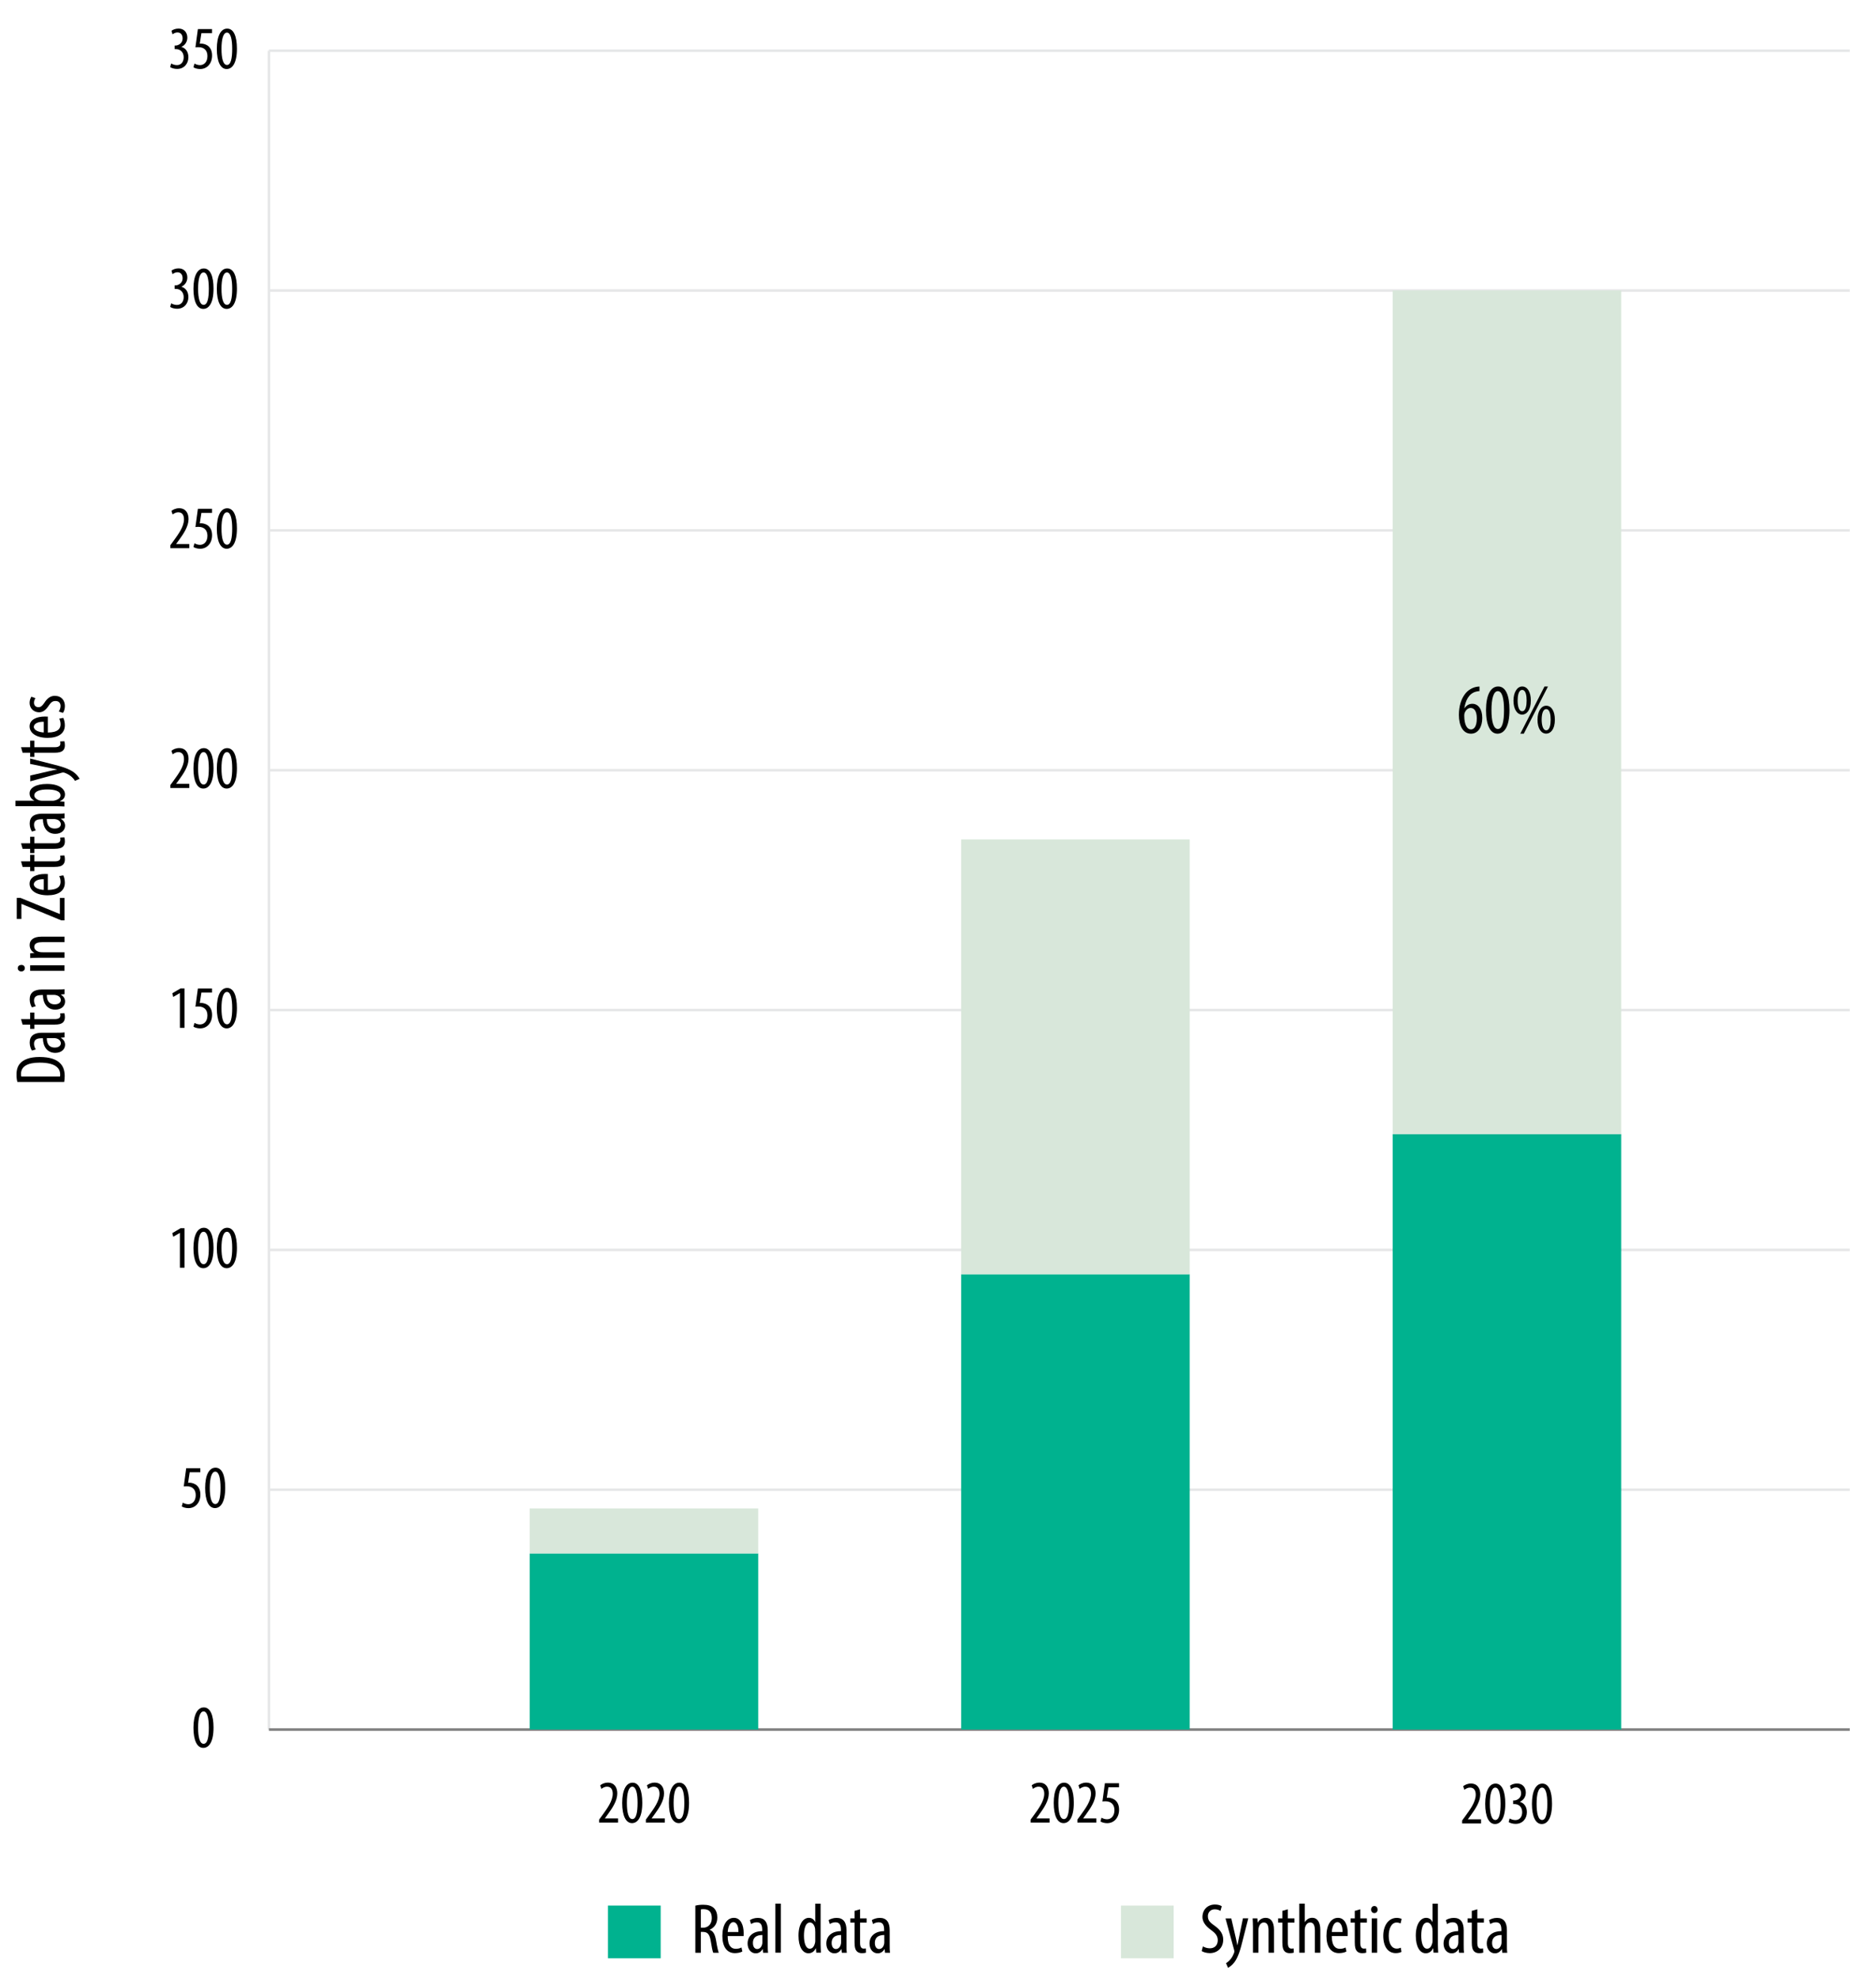 <?xml version="1.0" encoding="UTF-8"?><svg id="Layer_1" xmlns="http://www.w3.org/2000/svg" viewBox="0 0 370.83 390.85"><defs><style>.cls-1,.cls-2,.cls-3{stroke-width:0px;}.cls-4{stroke:#e6e7e8;}.cls-4,.cls-5{fill:none;stroke-linejoin:round;stroke-width:.5px;}.cls-2{fill:#d8e7da;}.cls-3{fill:#00b28f;}.cls-5{stroke:#7e7e7e;}</style></defs><path class="cls-1" d="m3.44,213.81c-.13-.42-.18-.91-.18-1.46,0-1,.25-1.7.71-2.21.63-.73,1.85-1.28,3.82-1.28,2.16,0,3.33.53,3.98,1.13.7.62,1.02,1.51,1.02,2.61,0,.43-.03.88-.1,1.21H3.44Zm8.42-1.08c.03-.15.03-.31.03-.41,0-1.19-.85-2.34-4.06-2.34-2.38,0-3.68.73-3.68,2.24,0,.17.01.36.06.5h7.66Z"/><path class="cls-1" d="m12.75,204.99l-.71.07v.04c.52.29.83.77.83,1.34,0,.91-.77,1.61-1.93,1.61-1.69,0-2.45-1.36-2.46-2.89h-.21c-.91,0-1.54.22-1.54,1.08,0,.42.14.8.35,1.12l-.76.24c-.21-.28-.45-.91-.45-1.58,0-1.36.9-1.95,2.42-1.95h2.93c.52,0,1.11,0,1.54-.07v.98Zm-3.5.15c0,.56.1,1.86,1.57,1.86.88,0,1.2-.45,1.2-.83,0-.48-.35-.88-1.02-1.01-.13-.03-.27-.03-.38-.03h-1.37Z"/><path class="cls-1" d="m4.17,201.38h1.79v-1.3h.83v1.3h4.02c.88,0,1.12-.32,1.12-.71,0-.17-.01-.31-.04-.43l.83-.04c.07.2.11.45.11.8,0,.42-.11.8-.41,1.06-.31.27-.77.41-1.71.41h-3.92v.83h-.83v-.83h-1.49l-.31-1.08Z"/><path class="cls-1" d="m12.75,196.45l-.71.07v.04c.52.29.83.77.83,1.34,0,.91-.77,1.61-1.93,1.61-1.69,0-2.45-1.36-2.46-2.89h-.21c-.91,0-1.54.22-1.54,1.08,0,.42.14.8.35,1.12l-.76.24c-.21-.28-.45-.91-.45-1.58,0-1.36.9-1.95,2.42-1.95h2.93c.52,0,1.11,0,1.54-.07v.98Zm-3.5.15c0,.56.1,1.86,1.57,1.86.88,0,1.2-.45,1.2-.83,0-.48-.35-.88-1.02-1.01-.13-.03-.27-.03-.38-.03h-1.37Z"/><path class="cls-1" d="m4.21,190.67c.42-.01.7.25.7.66,0,.35-.28.62-.7.62s-.7-.28-.7-.63c0-.39.28-.64.7-.64Zm8.53,1.16h-6.78v-1.08h6.78v1.08Z"/><path class="cls-1" d="m7.72,189.25c-.8,0-1.21.04-1.75.06v-.94l.81-.06v-.03c-.55-.29-.92-.84-.92-1.55,0-.94.7-1.64,2.34-1.64h4.55v1.08h-4.37c-.8,0-1.61.15-1.61.94,0,.45.38.88,1.11,1.02.17.03.38.04.6.04h4.27v1.08h-5.03Z"/><path class="cls-1" d="m12.1,181.86l-7.83-3.24h-.04v2.97h-.92v-4.17h.73l7.75,3.18h.04v-3.17h.92v4.43h-.64Z"/><path class="cls-1" d="m9.45,175.86c2.07-.01,2.52-.83,2.52-1.61,0-.46-.11-.85-.27-1.12l.8-.17c.21.38.32.95.32,1.48,0,1.62-1.33,2.47-3.4,2.47-2.2,0-3.57-.92-3.57-2.28s1.46-1.93,3-1.93c.25,0,.43,0,.6.01v3.15Zm-.8-2.13c-1.36-.03-1.96.49-1.96,1.01,0,.7,1.04,1.06,1.96,1.11v-2.12Z"/><path class="cls-1" d="m4.17,170.21h1.79v-1.3h.83v1.3h4.02c.88,0,1.12-.32,1.12-.71,0-.17-.01-.31-.04-.43l.83-.04c.07.2.11.45.11.8,0,.42-.11.8-.41,1.06-.31.27-.77.41-1.71.41h-3.92v.83h-.83v-.83h-1.49l-.31-1.08Z"/><path class="cls-1" d="m4.17,166.64h1.79v-1.3h.83v1.3h4.02c.88,0,1.12-.32,1.12-.71,0-.17-.01-.31-.04-.43l.83-.04c.07.2.11.45.11.8,0,.42-.11.8-.41,1.06-.31.27-.77.41-1.71.41h-3.92v.83h-.83v-.83h-1.49l-.31-1.08Z"/><path class="cls-1" d="m12.75,161.71l-.71.07v.04c.52.29.83.77.83,1.34,0,.91-.77,1.61-1.93,1.61-1.69,0-2.45-1.36-2.46-2.89h-.21c-.91,0-1.54.22-1.54,1.08,0,.42.14.8.35,1.12l-.76.24c-.21-.28-.45-.91-.45-1.58,0-1.36.9-1.95,2.42-1.95h2.93c.52,0,1.11,0,1.54-.07v.98Zm-3.5.15c0,.56.1,1.86,1.57,1.86.88,0,1.2-.45,1.2-.83,0-.48-.35-.88-1.02-1.01-.13-.03-.27-.03-.38-.03h-1.37Z"/><path class="cls-1" d="m12.75,159.36c-.39-.01-1.16-.06-1.62-.06H3.05v-1.08h3.71v-.03c-.67-.35-.91-.85-.91-1.43,0-1.05,1.22-1.85,3.43-1.85,2.45,0,3.57,1.01,3.57,2.06,0,.71-.42,1.08-1,1.34v.04l.88.07v.92Zm-2.4-1.13c.15,0,.31,0,.42-.04,1.01-.25,1.19-.71,1.19-1.01,0-.87-1.18-1.18-2.62-1.18-1.36,0-2.56.32-2.56,1.19,0,.5.63.92,1.2,1.01.15.03.32.03.48.03h1.89Z"/><path class="cls-1" d="m5.97,153.25l3.89-.9c.53-.13.98-.2,1.4-.28v-.03c-.38-.07-.9-.18-1.39-.29l-3.91-.8v-1.06l4.36,1.11c1.71.42,3.35.88,4.37,1.68.6.48.92.98,1.04,1.22l-.92.39c-.17-.31-.46-.64-.85-.95-.35-.28-.81-.5-1.13-.62-.17-.06-.24-.07-.34-.07-.08,0-.17,0-.25.03l-6.26,1.71v-1.13Z"/><path class="cls-1" d="m4.17,147.65h1.79v-1.3h.83v1.3h4.02c.88,0,1.12-.32,1.12-.71,0-.17-.01-.31-.04-.43l.83-.04c.07.2.11.45.11.8,0,.42-.11.8-.41,1.06-.31.27-.77.41-1.71.41h-3.92v.83h-.83v-.83h-1.49l-.31-1.08Z"/><path class="cls-1" d="m9.45,144.75c2.07-.01,2.52-.83,2.52-1.61,0-.46-.11-.85-.27-1.12l.8-.17c.21.38.32.95.32,1.48,0,1.62-1.33,2.47-3.4,2.47-2.2,0-3.57-.92-3.57-2.28s1.46-1.93,3-1.93c.25,0,.43,0,.6.01v3.15Zm-.8-2.13c-1.36-.03-1.96.49-1.96,1.01,0,.7,1.04,1.06,1.96,1.11v-2.12Z"/><path class="cls-1" d="m11.62,140.6c.15-.24.35-.66.35-1.09,0-.62-.38-.99-.98-.99-.52,0-.87.18-1.33.87-.57.88-1.15,1.36-1.93,1.36-1.09,0-1.88-.81-1.88-1.86,0-.53.18-.94.35-1.22l.81.29c-.17.25-.29.55-.29.9,0,.59.42.88.85.88.46,0,.71-.17,1.18-.84.5-.78,1.12-1.4,2.06-1.4,1.36,0,2.02.92,2.02,2.03,0,.5-.15,1.05-.39,1.34l-.81-.27Z"/><line class="cls-4" x1="53.16" y1="10.02" x2="53.16" y2="341.76"/><line class="cls-5" x1="365.64" y1="341.76" x2="53.16" y2="341.76"/><line class="cls-4" x1="365.64" y1="294.37" x2="53.16" y2="294.37"/><line class="cls-4" x1="365.64" y1="246.98" x2="53.16" y2="246.98"/><line class="cls-4" x1="365.64" y1="199.59" x2="53.16" y2="199.59"/><line class="cls-4" x1="365.64" y1="152.2" x2="53.16" y2="152.2"/><line class="cls-4" x1="365.64" y1="104.8" x2="53.16" y2="104.8"/><line class="cls-4" x1="365.64" y1="57.41" x2="53.16" y2="57.41"/><line class="cls-4" x1="365.64" y1="10.02" x2="53.16" y2="10.02"/><path class="cls-1" d="m42.21,341.37c0,2.84-.9,4.01-2.03,4.01-1.21,0-1.94-1.44-1.94-3.98s.78-4.01,2.05-4.01,1.92,1.5,1.92,3.98Zm-3.05.01c0,1.88.32,3.2,1.09,3.2s1.03-1.33,1.03-3.2-.3-3.2-1.04-3.2-1.08,1.33-1.08,3.2Z"/><path class="cls-1" d="m39.6,290.92h-2.1l-.32,2.08c.1-.02.18-.02.29-.02.42,0,1.07.18,1.49.59.41.41.65.98.65,1.78,0,1.55-.97,2.66-2.36,2.66-.47,0-1.01-.13-1.32-.34l.2-.74c.24.14.66.31,1.09.31.79,0,1.47-.61,1.47-1.8s-.75-1.75-1.76-1.75c-.29,0-.47.01-.61.04l.49-3.61h2.79v.82Z"/><path class="cls-1" d="m44.52,293.99c0,2.84-.9,4.01-2.03,4.01-1.21,0-1.94-1.44-1.94-3.98s.78-4.01,2.05-4.01,1.92,1.5,1.92,3.98Zm-3.05.01c0,1.88.32,3.2,1.09,3.2s1.03-1.33,1.03-3.2-.3-3.2-1.04-3.2-1.08,1.33-1.08,3.2Z"/><path class="cls-1" d="m35.55,243.64h-.02l-1.29.74-.18-.72,1.64-.96h.77v7.8h-.91v-6.86Z"/><path class="cls-1" d="m42.21,246.59c0,2.84-.9,4.01-2.03,4.01-1.21,0-1.94-1.44-1.94-3.98s.78-4.01,2.05-4.01,1.92,1.5,1.92,3.98Zm-3.05.01c0,1.88.32,3.2,1.09,3.2s1.03-1.33,1.03-3.2-.3-3.2-1.04-3.2-1.08,1.33-1.08,3.2Z"/><path class="cls-1" d="m46.83,246.59c0,2.84-.9,4.01-2.03,4.01-1.21,0-1.94-1.44-1.94-3.98s.78-4.01,2.05-4.01,1.92,1.5,1.92,3.98Zm-3.05.01c0,1.88.32,3.2,1.09,3.2s1.03-1.33,1.03-3.2-.3-3.2-1.04-3.2-1.08,1.33-1.08,3.2Z"/><path class="cls-1" d="m35.55,196.25h-.02l-1.29.74-.18-.72,1.64-.96h.77v7.8h-.91v-6.86Z"/><path class="cls-1" d="m41.91,196.13h-2.1l-.32,2.07c.1-.02.18-.02.29-.02.42,0,1.07.18,1.49.59.41.41.65.98.65,1.78,0,1.55-.97,2.66-2.36,2.66-.47,0-1.01-.13-1.32-.34l.2-.74c.24.14.66.31,1.09.31.79,0,1.47-.61,1.47-1.8s-.75-1.75-1.76-1.75c-.29,0-.47.01-.61.04l.49-3.61h2.79v.82Z"/><path class="cls-1" d="m46.83,199.2c0,2.84-.9,4.01-2.03,4.01-1.21,0-1.94-1.44-1.94-3.98s.78-4.01,2.05-4.01,1.92,1.5,1.92,3.98Zm-3.05.01c0,1.88.32,3.2,1.09,3.2s1.03-1.33,1.03-3.2-.3-3.2-1.04-3.2-1.08,1.33-1.08,3.2Z"/><path class="cls-1" d="m33.68,155.72v-.6l.66-.9c.92-1.28,2.03-2.75,2.03-4.21,0-.86-.38-1.39-1.12-1.39-.56,0-.92.3-1.13.43l-.23-.7c.28-.23.82-.53,1.52-.53,1.29,0,1.86.96,1.86,2.13,0,1.46-.96,2.88-1.92,4.2l-.53.72v.02h2.6v.82h-3.75Z"/><path class="cls-1" d="m42.21,151.81c0,2.84-.9,4.01-2.03,4.01-1.21,0-1.94-1.44-1.94-3.98s.78-4.01,2.05-4.01,1.92,1.5,1.92,3.98Zm-3.05.01c0,1.88.32,3.2,1.09,3.2s1.03-1.33,1.03-3.2-.3-3.2-1.04-3.2-1.08,1.33-1.08,3.2Z"/><path class="cls-1" d="m46.83,151.81c0,2.84-.9,4.01-2.03,4.01-1.21,0-1.94-1.44-1.94-3.98s.78-4.01,2.05-4.01,1.92,1.5,1.92,3.98Zm-3.05.01c0,1.88.32,3.2,1.09,3.2s1.03-1.33,1.03-3.2-.3-3.2-1.04-3.2-1.08,1.33-1.08,3.2Z"/><path class="cls-1" d="m33.68,108.33v-.6l.66-.9c.92-1.28,2.03-2.75,2.03-4.21,0-.86-.38-1.39-1.12-1.39-.56,0-.92.3-1.13.43l-.23-.7c.28-.23.82-.53,1.52-.53,1.29,0,1.86.96,1.86,2.13,0,1.46-.96,2.88-1.92,4.2l-.53.72v.02h2.6v.82h-3.75Z"/><path class="cls-1" d="m41.91,101.35h-2.1l-.32,2.07c.1-.02.18-.02.29-.02.42,0,1.07.18,1.49.59.41.41.65.98.65,1.78,0,1.55-.97,2.66-2.36,2.66-.47,0-1.01-.13-1.32-.34l.2-.74c.24.14.66.31,1.09.31.79,0,1.47-.61,1.47-1.8s-.75-1.75-1.76-1.75c-.29,0-.47.01-.61.04l.49-3.61h2.79v.82Z"/><path class="cls-1" d="m46.83,104.42c0,2.84-.9,4.01-2.03,4.01-1.21,0-1.94-1.44-1.94-3.98s.78-4.01,2.05-4.01,1.92,1.5,1.92,3.98Zm-3.05.01c0,1.88.32,3.2,1.09,3.2s1.03-1.33,1.03-3.2-.3-3.2-1.04-3.2-1.08,1.33-1.08,3.2Z"/><path class="cls-1" d="m33.84,59.94c.24.14.66.32,1.13.32.8,0,1.34-.59,1.34-1.56s-.64-1.61-1.57-1.61h-.22v-.7h.18c.55-.01,1.4-.43,1.4-1.39,0-.78-.42-1.2-1.03-1.2-.38,0-.72.19-.97.37l-.2-.7c.29-.23.82-.44,1.4-.44,1.1,0,1.73.79,1.73,1.8,0,.78-.41,1.46-1.16,1.82v.02c.7.19,1.37.82,1.37,2.04s-.82,2.3-2.23,2.3c-.5,0-1.06-.14-1.37-.36l.2-.73Z"/><path class="cls-1" d="m42.21,57.03c0,2.84-.9,4.01-2.03,4.01-1.21,0-1.94-1.44-1.94-3.98s.78-4.01,2.05-4.01,1.92,1.5,1.92,3.98Zm-3.05.01c0,1.88.32,3.2,1.09,3.2s1.03-1.33,1.03-3.2-.3-3.2-1.04-3.2-1.08,1.33-1.08,3.2Z"/><path class="cls-1" d="m46.83,57.03c0,2.84-.9,4.01-2.03,4.01-1.21,0-1.94-1.44-1.94-3.98s.78-4.01,2.05-4.01,1.92,1.5,1.92,3.98Zm-3.05.01c0,1.88.32,3.2,1.09,3.2s1.03-1.33,1.03-3.2-.3-3.2-1.04-3.2-1.08,1.33-1.08,3.2Z"/><path class="cls-1" d="m33.84,12.55c.24.14.66.32,1.13.32.8,0,1.34-.59,1.34-1.56s-.64-1.61-1.57-1.61h-.22v-.7h.18c.55-.01,1.4-.43,1.4-1.39,0-.78-.42-1.2-1.03-1.2-.38,0-.72.19-.97.37l-.2-.7c.29-.23.82-.44,1.4-.44,1.1,0,1.73.79,1.73,1.8,0,.78-.41,1.46-1.16,1.82v.02c.7.19,1.37.82,1.37,2.04s-.82,2.3-2.23,2.3c-.5,0-1.06-.14-1.37-.36l.2-.73Z"/><path class="cls-1" d="m41.91,6.56h-2.1l-.32,2.07c.1-.02.18-.02.29-.02.42,0,1.07.18,1.49.59.41.41.65.98.65,1.78,0,1.55-.97,2.66-2.36,2.66-.47,0-1.01-.13-1.32-.34l.2-.74c.24.14.66.31,1.09.31.79,0,1.47-.61,1.47-1.8s-.75-1.75-1.76-1.75c-.29,0-.47.01-.61.04l.49-3.61h2.79v.82Z"/><path class="cls-1" d="m46.83,9.63c0,2.84-.9,4.01-2.03,4.01-1.21,0-1.94-1.44-1.94-3.98s.78-4.01,2.05-4.01,1.92,1.5,1.92,3.98Zm-3.05.01c0,1.88.32,3.2,1.09,3.2s1.03-1.33,1.03-3.2-.3-3.2-1.04-3.2-1.08,1.33-1.08,3.2Z"/><rect class="cls-3" x="104.7" y="306.96" width="45.18" height="34.8"/><rect class="cls-3" x="189.99" y="251.79" width="45.18" height="89.97"/><rect class="cls-3" x="275.29" y="224.09" width="45.18" height="117.67"/><rect class="cls-2" x="104.7" y="298.07" width="45.18" height="8.89"/><rect class="cls-2" x="189.99" y="165.87" width="45.18" height="85.92"/><rect class="cls-2" x="275.29" y="57.41" width="45.18" height="166.68"/><path class="cls-1" d="m118.43,360.15v-.6l.66-.9c.92-1.28,2.03-2.75,2.03-4.21,0-.86-.38-1.39-1.12-1.39-.56,0-.92.3-1.13.43l-.23-.7c.28-.23.82-.53,1.52-.53,1.29,0,1.86.96,1.86,2.13,0,1.46-.96,2.88-1.92,4.2l-.53.72v.02h2.6v.82h-3.75Z"/><path class="cls-1" d="m126.96,356.24c0,2.84-.9,4.01-2.03,4.01-1.21,0-1.94-1.44-1.94-3.98s.78-4.01,2.05-4.01,1.92,1.5,1.92,3.98Zm-3.05.01c0,1.88.32,3.2,1.09,3.2s1.03-1.33,1.03-3.2-.3-3.2-1.04-3.2-1.08,1.33-1.08,3.2Z"/><path class="cls-1" d="m127.67,360.15v-.6l.66-.9c.92-1.28,2.03-2.75,2.03-4.21,0-.86-.38-1.39-1.12-1.39-.56,0-.92.3-1.13.43l-.23-.7c.28-.23.82-.53,1.52-.53,1.29,0,1.86.96,1.86,2.13,0,1.46-.96,2.88-1.92,4.2l-.53.72v.02h2.6v.82h-3.75Z"/><path class="cls-1" d="m136.2,356.24c0,2.84-.9,4.01-2.03,4.01-1.21,0-1.94-1.44-1.94-3.98s.78-4.01,2.05-4.01,1.92,1.5,1.92,3.98Zm-3.05.01c0,1.88.32,3.2,1.09,3.2s1.03-1.33,1.03-3.2-.3-3.2-1.04-3.2-1.08,1.33-1.08,3.2Z"/><path class="cls-1" d="m203.73,360.15v-.6l.66-.9c.92-1.28,2.03-2.75,2.03-4.21,0-.86-.38-1.39-1.12-1.39-.56,0-.92.3-1.13.43l-.23-.7c.28-.23.82-.53,1.52-.53,1.29,0,1.86.96,1.86,2.13,0,1.46-.96,2.88-1.92,4.2l-.53.72v.02h2.6v.82h-3.75Z"/><path class="cls-1" d="m212.26,356.24c0,2.84-.9,4.01-2.03,4.01-1.21,0-1.94-1.44-1.94-3.98s.78-4.01,2.05-4.01,1.92,1.5,1.92,3.98Zm-3.05.01c0,1.88.32,3.2,1.09,3.2s1.03-1.33,1.03-3.2-.3-3.2-1.04-3.2-1.08,1.33-1.08,3.2Z"/><path class="cls-1" d="m212.97,360.15v-.6l.66-.9c.92-1.28,2.03-2.75,2.03-4.21,0-.86-.38-1.39-1.12-1.39-.56,0-.92.3-1.13.43l-.23-.7c.28-.23.82-.53,1.52-.53,1.29,0,1.86.96,1.86,2.13,0,1.46-.96,2.88-1.92,4.2l-.53.72v.02h2.6v.82h-3.75Z"/><path class="cls-1" d="m221.2,353.17h-2.1l-.32,2.08c.1-.02.18-.02.29-.02.42,0,1.07.18,1.49.59.41.41.65.98.65,1.78,0,1.55-.97,2.66-2.36,2.66-.47,0-1.01-.13-1.32-.34l.2-.74c.24.14.66.31,1.09.31.79,0,1.47-.61,1.47-1.8s-.75-1.75-1.76-1.75c-.29,0-.47.01-.61.04l.49-3.61h2.79v.82Z"/><path class="cls-1" d="m289.02,360.33v-.6l.66-.9c.92-1.28,2.03-2.75,2.03-4.21,0-.86-.38-1.39-1.12-1.39-.56,0-.92.3-1.13.43l-.23-.7c.28-.23.82-.53,1.52-.53,1.29,0,1.86.96,1.86,2.13,0,1.46-.96,2.88-1.92,4.2l-.53.72v.02h2.6v.82h-3.75Z"/><path class="cls-1" d="m297.55,356.42c0,2.84-.9,4.01-2.03,4.01-1.21,0-1.94-1.44-1.94-3.98s.78-4.01,2.05-4.01,1.92,1.5,1.92,3.98Zm-3.05.01c0,1.88.32,3.2,1.09,3.2s1.03-1.33,1.03-3.2-.3-3.2-1.04-3.2-1.08,1.33-1.08,3.2Z"/><path class="cls-1" d="m298.42,359.33c.24.14.66.32,1.13.32.8,0,1.34-.59,1.34-1.56,0-1.02-.64-1.61-1.57-1.61h-.22v-.7h.18c.55-.01,1.4-.43,1.4-1.39,0-.78-.42-1.2-1.03-1.2-.38,0-.72.19-.97.37l-.2-.7c.29-.23.82-.44,1.4-.44,1.1,0,1.73.79,1.73,1.8,0,.78-.41,1.46-1.16,1.82v.02c.7.19,1.37.82,1.37,2.04s-.82,2.3-2.23,2.3c-.5,0-1.06-.14-1.37-.36l.2-.73Z"/><path class="cls-1" d="m306.79,356.42c0,2.84-.9,4.01-2.03,4.01-1.21,0-1.94-1.44-1.94-3.98s.78-4.01,2.05-4.01,1.92,1.5,1.92,3.98Zm-3.05.01c0,1.88.32,3.2,1.09,3.2s1.03-1.33,1.03-3.2-.3-3.2-1.04-3.2-1.08,1.33-1.08,3.2Z"/><path class="cls-1" d="m292.44,136.56c-.18.01-.38.04-.64.1-1.51.36-2.12,1.88-2.34,3.28h.04c.35-.52.85-.87,1.54-.87,1.16,0,1.96,1.06,1.96,2.8s-.78,3.11-2.24,3.11c-1.58,0-2.38-1.61-2.38-3.7,0-1.77.46-3.14,1.18-4.1.55-.77,1.42-1.27,2.2-1.44.29-.06.53-.07.69-.08v.91Zm-.52,5.39c0-1.37-.48-2.06-1.22-2.06-.45,0-.91.31-1.18.98-.04.1-.08.28-.08.55.01,1.86.59,2.72,1.32,2.72.62,0,1.16-.6,1.16-2.19Z"/><path class="cls-1" d="m298.38,140.3c0,3.32-1.05,4.68-2.37,4.68-1.42,0-2.27-1.68-2.27-4.65s.91-4.68,2.4-4.68,2.24,1.75,2.24,4.65Zm-3.56.01c0,2.2.38,3.74,1.27,3.74s1.21-1.55,1.21-3.74-.35-3.74-1.22-3.74-1.26,1.55-1.26,3.74Z"/><path class="cls-1" d="m302.6,138.42c0,1.92-.84,2.79-1.71,2.79-1,0-1.72-1.06-1.72-2.76s.76-2.8,1.72-2.8c1.04,0,1.71,1.09,1.71,2.77Zm-2.61,0c0,.95.18,2.12.9,2.12s.88-1.16.88-2.1-.15-2.11-.88-2.11-.9,1.18-.9,2.1Zm.53,6.56l4.78-9.33h.69l-4.78,9.33h-.69Zm6.83-2.77c0,1.91-.84,2.76-1.71,2.76-1.01,0-1.72-1.04-1.72-2.75s.76-2.77,1.72-2.77c1.04,0,1.71,1.09,1.71,2.76Zm-2.61,0c0,.95.22,2.1.9,2.1.71,0,.88-1.15.88-2.09s-.17-2.1-.88-2.1-.9,1.16-.9,2.09Z"/><path class="cls-1" d="m137.45,376.56c.46-.13,1.02-.18,1.55-.18.94,0,1.64.2,2.13.67.46.48.66,1.11.66,1.85,0,1.21-.56,1.99-1.51,2.42v.03c.7.21,1.06.88,1.27,2.12.21,1.3.41,2.1.53,2.4h-1.09c-.14-.28-.32-1.18-.5-2.34-.21-1.29-.62-1.78-1.54-1.78h-.42v4.12h-1.08v-9.3Zm1.08,4.36h.45c1.04,0,1.72-.76,1.72-1.89s-.45-1.76-1.61-1.78c-.21,0-.42.01-.56.06v3.61Z"/><path class="cls-1" d="m143.84,382.57c.01,2.07.83,2.52,1.61,2.52.46,0,.85-.11,1.12-.27l.17.8c-.38.21-.95.32-1.48.32-1.62,0-2.47-1.33-2.47-3.4,0-2.2.92-3.57,2.28-3.57s1.93,1.46,1.93,3c0,.25,0,.43-.01.6h-3.15Zm2.13-.8c.03-1.36-.49-1.96-1.01-1.96-.7,0-1.06,1.04-1.11,1.96h2.12Z"/><path class="cls-1" d="m150.84,385.86l-.07-.71h-.04c-.29.52-.77.83-1.34.83-.91,0-1.61-.77-1.61-1.93,0-1.69,1.36-2.45,2.89-2.46v-.21c0-.91-.22-1.54-1.08-1.54-.42,0-.8.14-1.12.35l-.24-.76c.28-.21.91-.45,1.58-.45,1.36,0,1.95.9,1.95,2.42v2.93c0,.52,0,1.11.07,1.54h-.98Zm-.15-3.5c-.56,0-1.86.1-1.86,1.57,0,.88.45,1.2.83,1.2.48,0,.88-.35,1.01-1.02.03-.13.03-.27.03-.38v-1.37Z"/><path class="cls-1" d="m153.27,376.16h1.08v9.69h-1.08v-9.69Z"/><path class="cls-1" d="m162.21,376.16v8.07c0,.46.04,1.23.06,1.62h-.92l-.07-.85h-.04c-.22.49-.7.97-1.42.97-1.15,0-1.98-1.25-1.98-3.47,0-2.41,1-3.53,2.05-3.53.49,0,.97.24,1.23.81h.03v-3.61h1.07Zm-1.07,5.49c0-.14,0-.29-.01-.45-.07-.7-.49-1.32-1.01-1.32-.9,0-1.2,1.25-1.2,2.61,0,1.43.36,2.58,1.15,2.58.34,0,.8-.18,1.04-1.16.03-.13.04-.28.04-.45v-1.81Z"/><path class="cls-1" d="m166.4,385.86l-.07-.71h-.04c-.29.52-.77.83-1.34.83-.91,0-1.61-.77-1.61-1.93,0-1.69,1.36-2.45,2.89-2.46v-.21c0-.91-.22-1.54-1.08-1.54-.42,0-.8.14-1.12.35l-.24-.76c.28-.21.91-.45,1.58-.45,1.36,0,1.95.9,1.95,2.42v2.93c0,.52,0,1.11.07,1.54h-.98Zm-.15-3.5c-.56,0-1.86.1-1.86,1.57,0,.88.45,1.2.83,1.2.48,0,.88-.35,1.01-1.02.03-.13.03-.27.03-.38v-1.37Z"/><path class="cls-1" d="m170.01,377.29v1.79h1.3v.83h-1.3v4.02c0,.88.32,1.12.71,1.12.17,0,.31-.01.43-.04l.04.83c-.2.07-.45.11-.8.11-.42,0-.8-.11-1.06-.41-.27-.31-.41-.77-.41-1.71v-3.92h-.83v-.83h.83v-1.49l1.08-.31Z"/><path class="cls-1" d="m174.94,385.86l-.07-.71h-.04c-.29.52-.77.83-1.34.83-.91,0-1.61-.77-1.61-1.93,0-1.69,1.36-2.45,2.89-2.46v-.21c0-.91-.22-1.54-1.08-1.54-.42,0-.8.14-1.12.35l-.24-.76c.28-.21.91-.45,1.58-.45,1.36,0,1.95.9,1.95,2.42v2.93c0,.52,0,1.11.07,1.54h-.98Zm-.15-3.5c-.56,0-1.86.1-1.86,1.57,0,.88.45,1.2.83,1.2.48,0,.88-.35,1.01-1.02.03-.13.03-.27.03-.38v-1.37Z"/><rect class="cls-3" x="120.18" y="376.54" width="10.42" height="10.42"/><path class="cls-1" d="m237.79,384.61c.32.21.88.38,1.36.38.98,0,1.57-.64,1.57-1.6,0-.87-.5-1.4-1.25-1.96-.74-.52-1.78-1.4-1.78-2.62,0-1.43.99-2.48,2.49-2.48.59,0,1.11.18,1.33.35l-.27.92c-.24-.17-.63-.32-1.12-.32-.92,0-1.36.7-1.36,1.34,0,.94.49,1.3,1.39,1.95,1.13.8,1.64,1.67,1.64,2.72,0,1.62-1.15,2.65-2.65,2.65-.64,0-1.33-.21-1.6-.41l.24-.92Z"/><path class="cls-1" d="m243.39,379.08l.9,3.89c.13.53.2.98.28,1.4h.03c.07-.38.18-.9.29-1.39l.8-3.91h1.06l-1.11,4.36c-.42,1.71-.88,3.35-1.68,4.37-.48.6-.98.92-1.22,1.04l-.39-.92c.31-.17.64-.46.95-.85.28-.35.5-.81.62-1.13.06-.17.07-.24.07-.34,0-.08,0-.17-.03-.25l-1.71-6.26h1.13Z"/><path class="cls-1" d="m247.67,380.83c0-.8-.04-1.21-.06-1.75h.94l.06.81h.03c.29-.55.84-.92,1.55-.92.94,0,1.64.7,1.64,2.34v4.55h-1.08v-4.37c0-.8-.15-1.61-.94-1.61-.45,0-.88.38-1.02,1.11-.03.17-.04.38-.04.6v4.27h-1.08v-5.03Z"/><path class="cls-1" d="m254.57,377.29v1.79h1.3v.83h-1.3v4.02c0,.88.32,1.12.71,1.12.17,0,.31-.01.43-.04l.04.83c-.2.07-.45.11-.8.11-.42,0-.8-.11-1.06-.41-.27-.31-.41-.77-.41-1.71v-3.92h-.83v-.83h.83v-1.49l1.08-.31Z"/><path class="cls-1" d="m256.83,376.16h1.08v3.64h.03c.14-.24.35-.45.56-.59.25-.15.52-.25.91-.25.85,0,1.58.69,1.58,2.4v4.5h-1.08v-4.37c0-.83-.18-1.61-.91-1.61-.5,0-.88.36-1.05,1.08-.03.15-.04.35-.04.52v4.38h-1.08v-9.69Z"/><path class="cls-1" d="m263.25,382.57c.01,2.07.83,2.52,1.61,2.52.46,0,.85-.11,1.12-.27l.17.8c-.38.21-.95.32-1.48.32-1.62,0-2.47-1.33-2.47-3.4,0-2.2.92-3.57,2.28-3.57s1.93,1.46,1.93,3c0,.25,0,.43-.01.6h-3.15Zm2.13-.8c.03-1.36-.49-1.96-1.01-1.96-.7,0-1.07,1.04-1.11,1.96h2.12Z"/><path class="cls-1" d="m268.89,377.29v1.79h1.3v.83h-1.3v4.02c0,.88.32,1.12.71,1.12.17,0,.31-.01.43-.04l.04.83c-.2.07-.45.11-.8.11-.42,0-.8-.11-1.06-.41-.27-.31-.41-.77-.41-1.71v-3.92h-.83v-.83h.83v-1.49l1.08-.31Z"/><path class="cls-1" d="m272.31,377.33c.01.42-.25.7-.66.7-.35,0-.62-.28-.62-.7s.28-.7.63-.7c.39,0,.64.28.64.7Zm-1.16,8.53v-6.78h1.08v6.78h-1.08Z"/><path class="cls-1" d="m277.03,385.69c-.24.14-.64.25-1.12.25-1.48,0-2.48-1.19-2.48-3.43,0-1.95.98-3.53,2.68-3.53.36,0,.76.1.95.21l-.21.88c-.14-.07-.42-.18-.77-.18-1.08,0-1.57,1.29-1.57,2.62,0,1.58.6,2.54,1.6,2.54.29,0,.53-.07.78-.18l.14.83Z"/><path class="cls-1" d="m284.23,376.16v8.07c0,.46.04,1.23.06,1.62h-.92l-.07-.85h-.04c-.22.49-.7.97-1.42.97-1.15,0-1.98-1.25-1.98-3.47,0-2.41,1-3.53,2.05-3.53.49,0,.97.24,1.23.81h.03v-3.61h1.07Zm-1.07,5.49c0-.14,0-.29-.01-.45-.07-.7-.49-1.32-1.01-1.32-.9,0-1.2,1.25-1.2,2.61,0,1.43.36,2.58,1.15,2.58.34,0,.8-.18,1.04-1.16.03-.13.04-.28.04-.45v-1.81Z"/><path class="cls-1" d="m288.41,385.86l-.07-.71h-.04c-.29.52-.77.83-1.34.83-.91,0-1.61-.77-1.61-1.93,0-1.69,1.36-2.45,2.89-2.46v-.21c0-.91-.22-1.54-1.08-1.54-.42,0-.8.14-1.12.35l-.24-.76c.28-.21.91-.45,1.58-.45,1.36,0,1.95.9,1.95,2.42v2.93c0,.52,0,1.11.07,1.54h-.98Zm-.15-3.5c-.56,0-1.86.1-1.86,1.57,0,.88.45,1.2.83,1.2.48,0,.88-.35,1.01-1.02.03-.13.03-.27.03-.38v-1.37Z"/><path class="cls-1" d="m292.02,377.29v1.79h1.3v.83h-1.3v4.02c0,.88.32,1.12.71,1.12.17,0,.31-.01.43-.04l.04.83c-.2.07-.45.11-.8.11-.42,0-.8-.11-1.06-.41-.27-.31-.41-.77-.41-1.71v-3.92h-.83v-.83h.83v-1.49l1.08-.31Z"/><path class="cls-1" d="m296.95,385.86l-.07-.71h-.04c-.29.52-.77.83-1.34.83-.91,0-1.61-.77-1.61-1.93,0-1.69,1.36-2.45,2.89-2.46v-.21c0-.91-.22-1.54-1.08-1.54-.42,0-.8.14-1.12.35l-.24-.76c.28-.21.91-.45,1.58-.45,1.36,0,1.95.9,1.95,2.42v2.93c0,.52,0,1.11.07,1.54h-.98Zm-.15-3.5c-.56,0-1.86.1-1.86,1.57,0,.88.45,1.2.83,1.2.48,0,.88-.35,1.01-1.02.03-.13.03-.27.03-.38v-1.37Z"/><rect class="cls-2" x="221.58" y="376.54" width="10.42" height="10.42"/></svg>